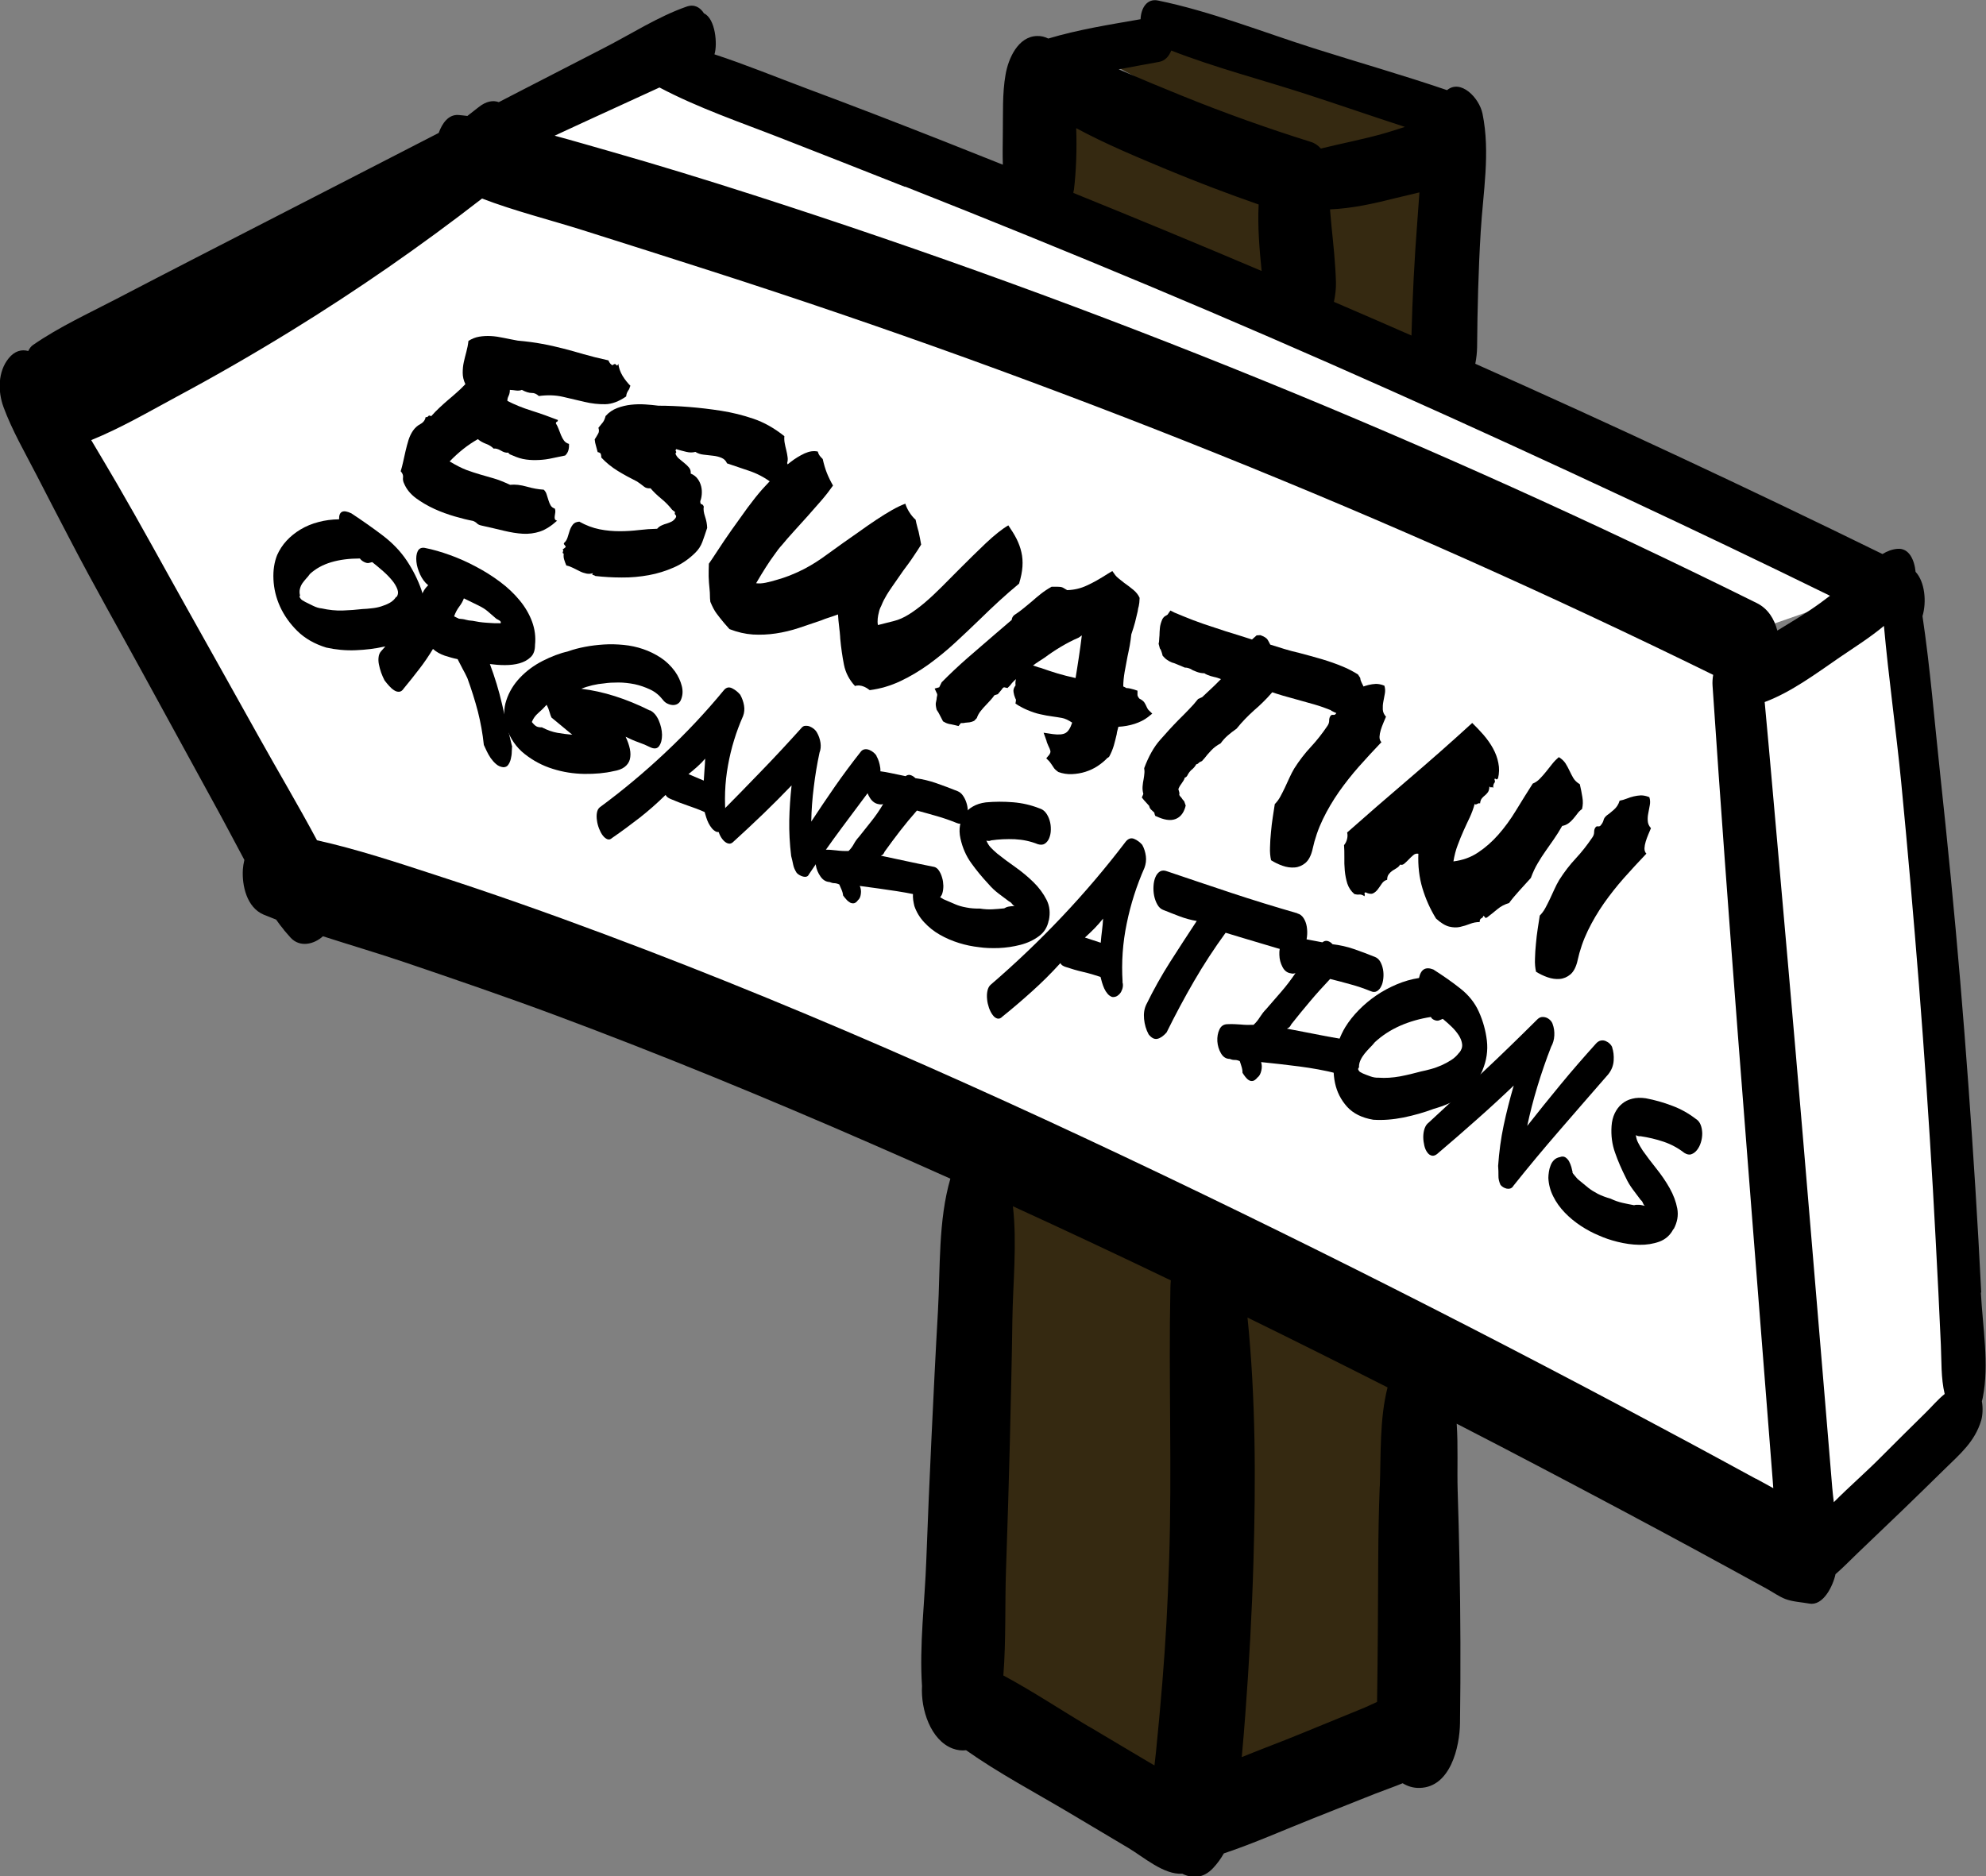 <?xml version="1.0" encoding="UTF-8"?><svg id="Layer_2" xmlns="http://www.w3.org/2000/svg" viewBox="0 0 187.01 176.72"><rect x="0" y="0" width="187.01" height="176.72" fill="#808080" stroke="none"/><defs><style>.cls-1,.cls-2,.cls-3{stroke-width:0px;}.cls-2{fill:#352911;}.cls-3{fill:#fff;}</style></defs><g id="Layer_1-2"><g id="Eswatini-Organisationss-sign"><path class="cls-3" d="m164.3,65.21s14.94-10.53,14.94-9.34c0,1.19,5.43,76.9,5.43,76.9l-14.6,12.9-5.77-80.47Z"/><path class="cls-3" d="m175.85,55.77c-.17-.08-12.73,4.34-12.73,4.34,0,0-116.05-47.03-115.49-47.2s14.19-8.16,14.19-8.16l114.04,51.02Z"/><path class="cls-3" d="m166.18,142.96S29.23,83.37,28.22,83.37,2.74,37.38,2.74,37.38L44.53,15.12l51.44,18.69,67.23,28.42,4.84,83.44-1.86-2.72Z"/><path class="cls-2" d="m97.24,6.98c.76,0,27.38,10.46,26.55,11.09s-2.1,11.81-2.1,11.81l-24.45-12.63V6.98Z"/><polygon class="cls-2" points="102.37 4.76 112.3 2.9 136.71 10.8 125.24 17.24 102.37 4.76"/><path class="cls-2" d="m136.71,33.81c-.51-.61-1.27-18.69-1.27-18.69l-11.65,2.94.02,11.81,12.9,3.94Z"/><path class="cls-2" d="m112.3,170.46c4.04,0,21.61-9.17,21.61-9.17v-31.07s-19.35-8.68-19.35-8.68l-2.26,48.91Z"/><path class="cls-2" d="m91.96,110.73c.28.12,0,50.06,0,50.06l18.3,7.13,2.04-48.37-20.34-8.82Z"/><path class="cls-1" d="m186.56,121.7c-.16-3.26-.35-6.52-.55-9.78-.41-6.52-.88-13.04-1.43-19.55-.55-6.51-1.19-13.02-1.89-19.51-.53-4.9-.93-9.92-1.66-14.83.4-1.34.23-3.22-.65-4.17-.11-1.12-.61-2.26-1.7-2.17-.52.04-.99.23-1.42.49-12.67-6.21-25.45-12.18-38.34-17.92.11-.55.16-1.09.17-1.55.03-3.63.12-7.27.34-10.9.22-3.71.92-7.42.17-11.1-.31-1.51-2.06-3.29-3.34-2.22-4.13-1.41-8.35-2.61-12.51-3.93-4.83-1.53-9.73-3.49-14.7-4.51-1.06-.22-1.61.73-1.65,1.76-2.91.51-5.86.97-8.69,1.82-.32-.16-.66-.25-1.05-.24-1.8.04-2.71,2.12-2.97,3.62-.32,1.81-.23,3.69-.26,5.52-.01,1-.03,1.99,0,2.98-1.84-.73-3.67-1.46-5.51-2.19-4.31-1.7-8.63-3.37-12.98-4.99-2.86-1.07-5.73-2.25-8.66-3.21,0,0,0-.02,0-.02.29-.9.1-3.34-.99-3.84-.36-.57-.91-.89-1.63-.64-2.7.94-5.28,2.62-7.83,3.92-2.6,1.34-5.21,2.68-7.81,4.02-.68.35-1.37.7-2.05,1.06-.55-.2-1.2-.09-1.91.48-.35.28-.7.55-1.05.82-.28-.03-.56-.07-.84-.09-.94-.07-1.54.79-1.86,1.69-2.53,1.3-5.07,2.6-7.6,3.91-5.1,2.62-10.2,5.25-15.31,7.87-2.5,1.29-5,2.58-7.49,3.88-2.63,1.37-5.36,2.62-7.8,4.31-.19.13-.34.33-.45.57-.63-.18-1.29,0-1.84.68-1.03,1.26-1.03,3.13-.49,4.6.81,2.2,2.02,4.28,3.09,6.36,1.06,2.08,2.15,4.15,3.23,6.23,2.18,4.2,4.53,8.32,6.8,12.48,2.19,4.01,4.38,8.02,6.58,12.03,1.01,1.83,1.99,3.7,2.98,5.55-.08.33-.12.63-.14.88-.1,1.54.37,3.6,1.95,4.27.39.16.79.32,1.18.47.23.33.47.65.73.96.01.02.02.03.03.05,0,0,0,0,0,0,.2.24.4.47.61.7.88.94,2.2.62,3.04-.14,2.54.82,5.12,1.58,7.64,2.43,4.77,1.62,9.53,3.25,14.26,5.01,9.98,3.72,19.84,7.78,29.6,12.04,2.53,1.1,5.06,2.22,7.58,3.35-1.15,3.95-.94,8.41-1.17,12.49-.23,3.98-.42,7.96-.61,11.95-.18,3.86-.35,7.73-.49,11.59-.14,3.85-.66,7.91-.4,11.76-.13,2.21.82,5.1,2.88,5.88.45.17.88.21,1.27.16,3.06,2.16,6.48,3.97,9.66,5.86,1.88,1.12,3.76,2.23,5.63,3.35,1.41.84,3.33,2.54,5.07,2.42.93.47,1.98.46,2.91-.54.41-.44.73-.89,1-1.37,2.84-.95,5.61-2.19,8.36-3.28,1.95-.78,3.9-1.55,5.86-2.33.89-.35,1.78-.65,2.62-1,.47.29,1.01.46,1.61.44,2.9-.07,3.76-3.88,3.79-6.1.07-5.09.05-10.17-.05-15.26-.04-2.21-.1-4.42-.17-6.63-.06-1.99.05-4.2-.09-6.31,1.29.67,2.58,1.33,3.87,2,5.03,2.62,10.04,5.27,15.04,7.95,2.31,1.24,4.62,2.49,6.92,3.75,1.11.61,2.23,1.22,3.34,1.83.57.31,1.18.75,1.78.98.69.26,1.53.3,2.26.43,1.31.23,2.22-1.66,2.46-2.77.73-.63,1.41-1.34,2.09-1.99,1.41-1.35,2.82-2.7,4.23-4.05,1.33-1.28,2.64-2.57,3.96-3.86,1.46-1.43,2.84-2.58,3.44-4.59.13-.45.18-1.16.06-1.8.03-.11.07-.23.09-.36.62-3.08-.02-6.71-.18-9.84ZM125.61,28.42c.14-.65.2-1.28.19-1.81-.05-1.77-.24-3.54-.42-5.3-.05-.52-.1-1.05-.14-1.59,2.08-.09,4.11-.54,6.16-1.06.68-.17,1.47-.34,2.26-.54-.07.87-.12,1.74-.19,2.61-.28,3.62-.47,7.24-.56,10.87-2.43-1.07-4.86-2.12-7.3-3.17Zm6.69-16.47c-.61.2-1.23.4-1.85.58-2,.58-4.05.96-6.07,1.46-.26-.29-.58-.52-.96-.63-4.09-1.28-8.12-2.72-12.09-4.33-1.93-.78-3.85-1.58-5.76-2.4-.08-.03-.16-.07-.23-.1,1.27-.23,2.54-.48,3.8-.7.56-.1.93-.52,1.15-1.07,4.15,1.62,8.58,2.76,12.79,4.13,3.08,1,6.15,2.07,9.24,3.07Zm-31.18,5.98c.22-1.81.29-3.84.22-5.86,2.77,1.5,5.75,2.73,8.57,3.91,2.84,1.18,5.71,2.27,8.61,3.28-.11,2.08.08,4.27.28,6.26-5.89-2.5-11.8-4.95-17.73-7.35.01-.08.03-.15.03-.22Zm-15.88-.35c7.68,3.03,15.34,6.15,22.96,9.34,15.25,6.39,30.33,13.17,45.3,20.18,6.3,2.95,12.58,5.95,18.82,9.01-.3.23-.6.45-.91.68-1.29.94-2.68,1.76-4.05,2.6-.28-1.09-.88-2.07-1.93-2.59-15.25-7.56-30.77-14.57-46.54-20.99-15.76-6.42-31.76-12.24-47.97-17.45-4.48-1.44-8.97-2.82-13.49-4.11-1.73-.49-3.46-1-5.2-1.47,1.2-.55,2.4-1.12,3.59-1.66,2.1-.96,4.19-1.92,6.28-2.88,3.65,1.93,7.58,3.26,11.42,4.76,3.9,1.52,7.8,3.06,11.7,4.6Zm17.3,145.04c-2.63-1.56-5.3-3.34-8.06-4.82.26-3.29.14-6.7.25-9.95.14-3.98.26-7.96.36-11.94.09-3.86.19-7.73.24-11.59.05-3.45.45-7.2.05-10.71,4.98,2.28,9.94,4.61,14.87,6.98-.02.25-.04.49-.04.73-.18,8.55.16,17.09-.12,25.64-.14,4.33-.32,7.54-.64,11.52-.18,2.19-.38,4.37-.6,6.55-.04.41-.09.83-.14,1.24-.18-.1-.36-.2-.54-.31-1.88-1.12-3.76-2.23-5.63-3.35Zm27.38-22.63c-.09,2.31-.13,4.62-.14,6.94-.02,4.45-.04,8.91-.11,13.36-.5.23-.99.47-1.47.66-1.95.8-3.9,1.59-5.84,2.39-1.78.73-3.62,1.41-5.43,2.15.12-1.32.23-2.64.33-3.96.36-4.8.63-9.61.77-14.42.22-7.62.22-15.4-.56-23.02,4.41,2.16,8.81,4.36,13.19,6.58-.76,2.94-.62,6.32-.73,9.31Zm35.41-.72c-2.13-1.16-4.26-2.32-6.4-3.47-4.45-2.39-8.91-4.76-13.39-7.1-9.47-4.95-19-9.77-28.6-14.45-19.62-9.56-39.53-18.61-59.98-26.25-5.29-1.98-10.61-3.86-15.98-5.6-3.62-1.18-7.36-2.42-11.13-3.26-1.77-3.31-3.7-6.55-5.52-9.82-2.21-3.97-4.44-7.94-6.66-11.91-2.22-3.96-4.39-7.96-6.67-11.88-.8-1.37-1.6-2.72-2.41-4.08,2.77-1.12,5.44-2.68,8-4.06,3.66-1.96,7.27-4.04,10.81-6.22,6.22-3.83,12.22-7.99,17.99-12.47,3.09,1.18,6.38,2,9.49,2.98,4.05,1.27,8.08,2.57,12.12,3.86,8.07,2.59,16.09,5.33,24.06,8.21,15.93,5.77,31.67,12.08,47.14,18.98,7.77,3.47,15.48,7.08,23.12,10.83-.06.36-.08.71-.06,1,1.47,21.93,3.24,43.83,4.95,65.74.24,3.06.48,6.12.72,9.18.02.23.04.45.05.68-.55-.3-1.1-.6-1.64-.9Zm16.01-6.23c-1.4,1.38-2.8,2.76-4.19,4.16-1.38,1.4-2.99,2.79-4.47,4.28-.06-.47-.11-.94-.15-1.39-.23-2.73-.46-5.46-.68-8.19-.46-5.46-.91-10.91-1.37-16.37-.91-10.92-1.85-21.83-2.82-32.74-.5-5.56-.97-11.12-1.49-16.67,2.51-.93,4.92-2.74,7.05-4.2,1.28-.88,2.83-1.84,4.18-2.97.44,4.9,1.14,9.8,1.62,14.67.62,6.38,1.17,12.77,1.68,19.17.5,6.4.94,12.8,1.31,19.2.19,3.26.35,6.52.52,9.79.08,1.63.16,3.26.23,4.89.07,1.52,0,3.12.36,4.62-.63.5-1.18,1.16-1.78,1.75Z"/><path class="cls-1" d="m59.34,36.36c-.04.14-.07.24-.11.31-.04.06-.07.12-.11.17-.03.05-.06.11-.09.18-.03.07-.05.17-.07.32-.68.47-1.34.72-1.97.73-.63.01-1.28-.06-1.95-.22-.67-.16-1.35-.32-2.05-.48-.7-.16-1.45-.18-2.25-.07-.21-.2-.44-.3-.68-.29-.24,0-.55-.09-.92-.29-.16.07-.34.08-.54.06-.19-.03-.39-.05-.59-.06,0,.2-.03.39-.12.57-.09.18-.12.33-.11.47.66.34,1.41.65,2.27.92.86.27,1.69.57,2.49.88-.02.1-.06.16-.11.17-.05.01-.08.06-.09.14.1.15.18.33.26.53.08.2.15.4.23.59.08.19.17.36.28.51.11.15.27.25.47.31.01.18,0,.37-.05.57-.05.19-.15.37-.31.52-.4.08-.8.16-1.2.25-.4.09-.81.15-1.22.17s-.83.02-1.25-.04c-.42-.05-.86-.19-1.32-.4-.1-.04-.17-.07-.22-.09-.05-.02-.1-.08-.15-.16-.2.03-.43-.03-.69-.19-.27-.16-.5-.22-.69-.19-.17-.18-.41-.34-.72-.45-.31-.12-.56-.26-.76-.44-.48.27-.94.58-1.38.93-.44.35-.87.74-1.28,1.17.62.37,1.15.64,1.6.81.44.16.87.3,1.28.42.41.12.83.24,1.25.36.43.12.95.33,1.56.61.48-.05.99.01,1.56.17.56.16,1.1.26,1.61.29.13.12.23.28.28.47.06.19.11.37.17.54.05.17.12.33.2.47.08.14.21.24.39.3.05.11.06.22.05.34-.02.12-.03.23-.05.33-.02.1-.02.2,0,.29.02.09.09.15.22.18-.55.5-1.09.84-1.61,1.02-.52.17-1.06.24-1.61.21s-1.15-.13-1.78-.28c-.63-.15-1.34-.32-2.11-.49-.19-.04-.33-.1-.43-.2-.1-.1-.22-.18-.38-.24-.49-.09-1.06-.23-1.71-.42-.65-.19-1.3-.42-1.93-.71-.63-.29-1.21-.63-1.73-1.01-.52-.39-.89-.84-1.11-1.36-.1-.2-.14-.4-.11-.6.03-.2-.05-.39-.22-.58.08-.26.16-.55.23-.88.07-.33.15-.67.23-1.03.08-.36.18-.7.28-1.04.11-.34.25-.62.42-.87.18-.26.41-.47.69-.62.28-.15.45-.37.5-.66.1.02.19,0,.24-.08.06-.08.15-.08.28,0,.26-.29.52-.56.79-.81.26-.25.53-.48.79-.71.27-.22.53-.45.8-.69.27-.23.55-.5.84-.81-.17-.36-.25-.72-.25-1.06,0-.35.03-.68.1-1,.07-.32.15-.64.24-.97.09-.33.16-.68.2-1.04.31-.2.65-.34,1.01-.4.36-.06.72-.08,1.1-.06s.78.08,1.2.17c.42.09.86.17,1.33.26.88.08,1.65.18,2.32.31.67.12,1.32.27,1.94.43.63.16,1.28.34,1.95.54.67.19,1.45.39,2.33.58.1.24.23.4.39.46.15-.14.26-.15.34-.04.08.11.14.08.2-.1.06.41.19.78.4,1.13.21.35.47.67.77.98Z"/><path class="cls-1" d="m57.03,39.18c.3-.34.67-.59,1.09-.75.42-.16.85-.26,1.3-.31.44-.05.89-.06,1.33-.03.44.03.86.07,1.25.12.91,0,1.87.04,2.88.12,1.01.08,2.02.2,3.04.36,1.02.16,2.03.41,3.03.75,1,.34,1.97.89,2.91,1.64-.02.21-.01.43.03.65.04.22.09.44.15.67.05.22.1.44.12.64.03.2.02.39-.04.57.12.25.2.5.23.75.03.25-.06.52-.27.81-.26.07-.51.13-.74.17-.24.05-.48.07-.73.08-.65-.47-1.35-.84-2.11-1.09-.76-.25-1.44-.48-2.04-.69-.1-.24-.28-.42-.52-.52-.24-.1-.51-.17-.81-.2-.29-.03-.59-.07-.88-.1-.29-.03-.55-.12-.77-.26-.26.07-.54.07-.84,0-.3-.07-.63-.16-.97-.26-.06.09-.07.16-.02.21.05.05.03.12-.05.2.06.18.17.34.33.48.16.13.33.27.51.42.18.14.33.29.45.44.12.15.17.33.15.55.29.12.52.3.67.52.16.22.26.46.32.71.06.25.07.5.05.74-.02.25-.07.46-.14.63,0,.18.03.27.12.29.09.01.16.09.21.22-.05.27,0,.58.12.94s.19.71.2,1.07c-.16.49-.31.93-.45,1.31-.14.38-.36.73-.68,1.04-.59.58-1.25,1.04-2,1.37-.75.33-1.54.58-2.37.73-.83.15-1.68.23-2.54.22-.87,0-1.69-.05-2.48-.14-.07-.05-.15-.08-.23-.1-.09-.01-.09-.07,0-.17-.21.07-.42.08-.62.04-.2-.04-.41-.11-.61-.21-.21-.1-.42-.21-.64-.32-.22-.11-.43-.19-.64-.23-.08-.19-.15-.37-.2-.54-.06-.17-.07-.36-.05-.57-.1-.04-.12-.11-.07-.2.05-.09.04-.15-.04-.19.2-.14.3-.23.3-.26,0-.03-.02-.07-.06-.11-.04-.04-.07-.08-.1-.13-.03-.04-.02-.09.02-.14.14-.12.24-.28.31-.49.06-.21.13-.42.2-.64.07-.22.17-.41.3-.58.13-.17.33-.26.61-.28.63.35,1.26.59,1.91.72.64.13,1.28.18,1.9.18.62,0,1.22-.04,1.81-.11.59-.07,1.16-.11,1.71-.12.13-.15.27-.25.43-.32.15-.07.31-.13.47-.17.16-.05.31-.11.45-.18.15-.07.27-.19.38-.34.08-.12.08-.22,0-.29-.08-.07-.09-.15-.04-.27l-.28-.22c-.28-.36-.62-.72-1.03-1.05-.41-.34-.74-.66-1-.97-.26.02-.47-.03-.63-.17-.16-.13-.37-.29-.64-.47-.64-.32-1.25-.65-1.82-1-.57-.35-1.09-.77-1.55-1.26,0-.11-.01-.22-.04-.32-.03-.1-.13-.16-.3-.19-.05-.2-.11-.4-.16-.59-.06-.19-.1-.39-.12-.61.13-.21.25-.39.33-.55.09-.15.09-.33.02-.54.18-.21.32-.39.43-.53.1-.14.19-.34.25-.6Z"/><path class="cls-1" d="m80.52,64.62c-.55-.59-.9-1.26-1.05-2.02-.15-.76-.27-1.58-.35-2.46,0-.14-.02-.28-.03-.42-.01-.14-.02-.27-.04-.39l-.1-.91-.04-.55-.48.17-.72.24-.41.16c-.7.24-1.4.48-2.1.71-.7.23-1.41.4-2.14.51s-1.44.14-2.17.1c-.72-.05-1.46-.22-2.2-.51l-.51-.58c-.29-.35-.53-.65-.72-.91-.19-.26-.38-.62-.57-1.08-.03-.21-.04-.41-.04-.59,0-.18-.01-.36-.03-.55-.05-.47-.08-.89-.09-1.25,0-.36,0-.76.02-1.2.17-.24.45-.66.83-1.24.38-.59.82-1.23,1.3-1.92.49-.69.98-1.38,1.49-2.08.51-.69.98-1.28,1.41-1.77.38-.42.8-.86,1.26-1.32.46-.46.91-.86,1.37-1.22s.91-.63,1.36-.84c.45-.2.86-.26,1.24-.17.04.17.11.31.2.42.09.11.18.2.26.28.11.49.24.93.39,1.31.15.38.34.77.58,1.19-.3.43-.66.9-1.09,1.4-.43.5-.87,1-1.31,1.49-.45.49-.89.98-1.31,1.45-.43.47-.78.88-1.07,1.23-.25.27-.5.59-.75.96-.47.63-1.04,1.52-1.71,2.67.26.04.56.02.91-.05.35-.08.7-.16,1.04-.27.39-.11.79-.24,1.2-.4.52-.21.97-.41,1.35-.61.38-.2.75-.41,1.11-.64.36-.23.74-.49,1.13-.78s.87-.63,1.43-1.03c.48-.33.99-.69,1.54-1.08.54-.39,1.07-.76,1.6-1.11.52-.35,1.03-.66,1.5-.93.48-.27.89-.46,1.24-.59.08.26.2.52.37.79.17.27.37.52.6.72.04.22.09.42.14.61.05.19.09.36.14.51.04.22.09.43.13.63.04.2.08.39.11.59-.08.12-.18.28-.3.48-.13.19-.27.4-.42.63-.15.23-.31.46-.48.69-.17.23-.33.45-.48.65-.46.66-.8,1.15-1.03,1.48-.23.33-.4.59-.52.79-.12.2-.21.36-.28.5-.07.14-.16.33-.26.58-.1.18-.17.38-.21.58-.05.18-.09.38-.11.59-.02.21-.02.42.02.61l1.54-.39c.43-.11.89-.31,1.37-.61.48-.3.98-.67,1.5-1.11.52-.44,1.05-.94,1.6-1.49.55-.55,1.11-1.11,1.67-1.68.83-.84,1.66-1.64,2.47-2.42.82-.77,1.53-1.34,2.13-1.69.31.45.57.87.78,1.28.2.41.36.83.45,1.25.1.42.13.87.1,1.35-.03.48-.14,1.02-.32,1.61-.63.52-1.25,1.06-1.87,1.63-.62.57-1.22,1.14-1.81,1.72-.77.75-1.56,1.49-2.36,2.23-.8.74-1.63,1.41-2.48,2.03-.85.61-1.74,1.14-2.65,1.57-.91.43-1.88.72-2.89.85-.19-.15-.36-.25-.52-.32-.31-.13-.61-.16-.89-.07Z"/><path class="cls-1" d="m104.29,71.37c-.25.27-.56.53-.92.77-.36.24-.75.42-1.16.55-.41.13-.83.2-1.27.22-.44.02-.87-.05-1.28-.2-.23-.16-.37-.3-.43-.4-.06-.1-.13-.2-.2-.3-.04-.06-.08-.12-.12-.17-.04-.05-.07-.09-.1-.13l-.29-.29.27-.32c.1-.14.14-.26.12-.37s-.09-.28-.2-.5c-.03-.08-.07-.16-.1-.24-.03-.08-.06-.16-.07-.23l-.27-.75.87.13c.54.07.94.04,1.19-.1.25-.14.46-.46.63-.98-.36-.24-.68-.39-.96-.44-.29-.05-.58-.1-.88-.14-.39-.05-.78-.12-1.16-.21-.39-.08-.79-.22-1.22-.4-.16-.07-.3-.13-.43-.2-.13-.07-.27-.14-.42-.23l-.27-.18c.05-.23.06-.36.03-.41-.03-.04-.05-.09-.07-.15-.06-.14-.11-.31-.14-.51-.04-.21.02-.42.19-.64-.03-.21-.01-.41.04-.59-.21.18-.4.38-.56.6l-.24.24-.32-.07s-.09.03-.14.09c-.05.06-.08.11-.1.14l-.35.42c-.06.02-.11.04-.16.05-.05.01-.1.03-.16.05-.11.15-.23.31-.36.45-.13.15-.26.28-.38.41-.2.21-.39.41-.55.62-.17.21-.29.43-.37.67l-.25.26c-.15.07-.29.12-.43.14-.14.02-.29.03-.43.04-.05.02-.12.03-.2.03-.08,0-.14,0-.19,0l-.22.28-.37-.09c-.23-.05-.39-.09-.49-.1-.1-.02-.2-.05-.32-.1l-.28-.15c-.14-.26-.25-.47-.32-.62-.07-.15-.17-.31-.28-.47-.08-.3-.1-.51-.08-.64.03-.12.05-.23.07-.34,0-.13.03-.24.05-.32.02-.08.02-.15,0-.2l-.23-.5.43-.12.23-.47c.8-.81,1.6-1.56,2.41-2.27.81-.71,1.65-1.43,2.51-2.17.28-.24.56-.48.84-.72.27-.24.55-.48.84-.72,0-.07.02-.14.05-.21.03-.08.09-.15.17-.23.35-.23.65-.45.89-.65.24-.2.49-.4.74-.61.29-.26.58-.5.88-.74.29-.23.63-.46,1.02-.68h.55c.07,0,.14,0,.23.01.09,0,.18.03.28.07l.41.24c.65-.02,1.27-.16,1.86-.44.6-.27,1.24-.64,1.93-1.08l.46-.28.28.39c.07.1.19.21.34.33.15.12.32.25.49.39.32.22.61.45.88.67.27.23.46.47.58.75-.01.35-.04.61-.08.77-.05.16-.08.32-.1.49-.08.35-.16.69-.25,1.04-.09.34-.21.72-.35,1.13-.04.36-.09.72-.15,1.06-.06.34-.14.69-.21,1.03-.1.5-.18.98-.27,1.45-.08.47-.13.93-.13,1.37.16.07.25.12.28.15.11,0,.23.02.34.04.11.03.24.06.39.1l.33.11v.33c-.02.1.03.24.17.41.24.12.41.26.49.39.08.13.15.27.21.41.05.11.1.2.16.27l.36.35-.41.33c-.34.26-.75.47-1.24.63-.49.16-1,.25-1.54.28-.03.12-.06.24-.09.35-.03.11-.06.23-.07.36-.08.35-.17.7-.27,1.06-.11.36-.25.71-.44,1.05l-.11.09Zm-6.34-8.48c.6.21,1.15.39,1.64.54.5.15,1.06.29,1.69.43.1-.63.21-1.28.31-1.97.1-.68.2-1.37.28-2.05l-.29.21c-.56.24-1.12.53-1.69.87-.57.34-1.07.68-1.51,1.01l-.57.37c-.19.12-.37.25-.54.38.12.03.24.07.35.11.11.04.21.08.32.1Z"/><path class="cls-1" d="m125.35,66.9c-.49-.2-1.02-.39-1.61-.56-.59-.17-1.17-.33-1.75-.49-.41-.11-.81-.22-1.18-.33-.38-.11-.71-.22-1.01-.32-.31.36-.6.67-.88.94-.27.27-.55.52-.83.76-.29.26-.57.53-.84.81-.27.28-.54.58-.81.92-.32.22-.6.44-.83.64-.23.2-.46.45-.67.74-.35.19-.65.41-.9.68-.25.26-.45.5-.6.7l-.26.29c-.16.06-.27.13-.32.19-.05.06-.12.1-.22.12-.11.2-.26.38-.47.54-.08.08-.15.16-.2.23s-.09.14-.11.17c-.08.19-.18.29-.3.31-.02.1-.06.2-.13.3-.06.1-.13.19-.18.27-.15.2-.25.38-.29.52.03.1.05.19.08.27.02.08.03.17,0,.27.08.13.15.21.2.25.05.09.14.21.27.35l.14.4c-.14.59-.41.99-.81,1.2-.44.24-1.01.21-1.71-.08l-.35-.15c-.06-.14-.08-.24-.08-.3-.13-.12-.24-.22-.32-.3-.08-.08-.14-.19-.17-.34-.2-.22-.37-.4-.49-.54l-.2-.25c.09-.21.14-.32.14-.34-.06-.23-.09-.46-.07-.7.02-.24.05-.47.1-.7.03-.19.06-.37.07-.54.02-.17,0-.33-.02-.48.42-1.12.92-2.01,1.5-2.66.57-.65,1.14-1.28,1.71-1.86.32-.31.63-.63.95-.96.32-.32.63-.67.92-1.04l.38-.17c.26-.25.48-.45.65-.61s.35-.33.53-.5c.11-.11.22-.21.32-.32.1-.1.19-.19.27-.27-.12-.05-.23-.09-.33-.12-.1-.03-.2-.06-.31-.08-.12-.03-.24-.06-.34-.09-.1-.03-.2-.07-.3-.11-.14-.06-.23-.11-.28-.15-.25,0-.51-.05-.76-.15l-.29-.12c-.06-.02-.11-.05-.15-.08-.04-.03-.09-.05-.13-.07-.19-.08-.36-.12-.5-.11-.23-.1-.46-.19-.67-.28l-.29-.12s-.09-.03-.15-.05c-.06-.01-.11-.03-.15-.05-.14-.06-.28-.13-.42-.23-.14-.09-.28-.23-.42-.39-.1-.4-.19-.63-.26-.68l-.12-.45c.03-.12.05-.24.05-.36,0-.12.02-.26.03-.41,0-.22.02-.46.04-.71.02-.25.1-.52.23-.83.08-.14.17-.24.26-.29.09-.05.17-.1.23-.14l.27-.39.37.19.82.34c.62.26,1.26.5,1.92.73.66.22,1.34.45,2.05.68.4.13.81.25,1.23.38.41.13.84.27,1.29.41.15-.14.3-.27.44-.39l.35-.02c.36.13.59.27.69.44.1.17.18.32.24.45.44.14.89.28,1.35.42s.92.26,1.4.37c.7.18,1.4.38,2.1.58.7.21,1.36.44,1.98.7.27.11.53.23.77.36.24.13.46.25.66.38l.21.32c.01.14.05.28.12.42.07.14.14.28.21.43.14.31.27.65.39,1.04.11.38.02.84-.27,1.37-.25.16-.42.25-.52.25l-.41.23-.28-.15c-.12-.05-.23-.08-.34-.09-.11-.01-.22-.02-.33-.02-.09,0-.19,0-.27,0-.09,0-.19-.02-.29-.04-.17-.07-.31-.14-.42-.19-.1-.05-.21-.11-.33-.16Z"/><path class="cls-1" d="m123.6,79.97c-.14.61-.37,1.04-.67,1.3-.3.25-.64.4-1.01.43-.37.03-.75-.02-1.15-.16-.4-.14-.76-.32-1.08-.52-.08-.35-.12-.75-.1-1.22.01-.46.04-.94.09-1.42.04-.48.1-.96.17-1.42.07-.46.13-.87.19-1.23.19-.19.37-.42.52-.7.15-.28.3-.57.44-.87.14-.3.28-.6.42-.91.14-.31.29-.6.45-.87.47-.74.99-1.42,1.56-2.03.57-.61,1.09-1.28,1.57-1.99.11-.16.16-.32.16-.5,0-.18.04-.33.14-.45.05-.07.13-.1.24-.08.11.01.19-.02.25-.11.15-.18.23-.35.26-.49s.13-.29.31-.44c.16-.11.38-.28.65-.52.27-.23.45-.52.55-.86.22-.04.44-.1.66-.19s.44-.16.65-.21c.22-.05.45-.09.69-.1.24,0,.51.05.8.17.08.26.09.51.04.76-.05.25-.1.5-.14.75-.05.25-.06.49-.05.73.01.24.11.47.3.68-.06.15-.14.34-.24.57-.1.23-.18.46-.25.68-.07.23-.11.44-.12.65,0,.21.05.37.18.5-.73.77-1.44,1.53-2.12,2.3-.68.77-1.3,1.56-1.88,2.38-.57.82-1.08,1.68-1.51,2.57-.43.89-.76,1.84-.98,2.85Z"/><path class="cls-1" d="m133.57,80.41c-.19-.04-.36.01-.5.14-.15.13-.29.26-.43.41-.14.14-.27.27-.4.38-.13.11-.26.14-.4.09-.08.14-.19.25-.33.33-.14.08-.27.16-.4.25-.13.09-.24.2-.34.33-.1.13-.15.3-.15.52-.2.05-.37.17-.5.36-.13.19-.25.37-.38.54-.13.17-.28.3-.45.38-.17.08-.41.05-.71-.1-.09.05-.12.09-.09.13.03.04.03.11,0,.24-.2-.13-.36-.18-.5-.16-.13.02-.28,0-.45-.04-.32-.27-.54-.6-.67-.99-.12-.39-.2-.8-.24-1.22-.04-.43-.05-.86-.04-1.28,0-.42,0-.8-.03-1.12.15-.18.24-.38.29-.6.05-.22.05-.41,0-.59,1.78-1.58,3.71-3.25,5.78-5.02,2.07-1.77,4.07-3.53,6-5.3.37.36.73.74,1.08,1.14.34.4.64.82.88,1.26.24.44.41.89.5,1.37.1.48.09.96-.03,1.45-.09.1-.15.12-.19.07-.04-.05-.09-.05-.15-.01.04.13.05.21.05.25,0,.04-.02.08-.05.11-.03.03-.05.08-.08.15-.03.07-.04.17-.03.31-.07-.05-.13-.06-.17-.04-.05.03-.11,0-.19-.08-.01.24-.06.42-.14.54-.09.12-.18.22-.28.3-.1.08-.2.17-.29.28-.09.11-.15.27-.17.48-.06-.02-.11-.03-.15-.01-.04.02-.08.03-.11.05-.03.02-.07.04-.11.05-.04.02-.09,0-.14-.04-.12.44-.28.87-.47,1.28-.2.41-.39.83-.58,1.25-.19.42-.37.87-.55,1.35-.18.47-.31.98-.4,1.53.87-.11,1.64-.38,2.32-.84.68-.45,1.32-1.01,1.91-1.68s1.14-1.42,1.65-2.26c.51-.84,1.04-1.69,1.59-2.55.25-.1.47-.25.67-.46.2-.21.4-.43.59-.67.19-.24.39-.49.58-.73.19-.24.4-.45.61-.63.28.16.48.36.63.58.14.23.27.46.38.7.11.24.23.46.36.69.13.22.34.42.61.58.1.42.18.82.24,1.21.07.39.06.76-.03,1.13-.16.11-.31.25-.43.42-.13.17-.26.34-.4.5-.14.17-.29.31-.46.43-.17.12-.36.2-.58.24-.27.47-.53.89-.79,1.26-.26.37-.52.74-.77,1.1-.26.36-.5.75-.74,1.15-.24.4-.46.87-.65,1.39-.34.37-.7.77-1.08,1.19-.38.42-.71.81-.97,1.17-.41.12-.78.31-1.1.58-.32.27-.65.53-.99.79-.11.04-.17.04-.17,0,0-.05-.06-.1-.17-.17-.01.08-.04.14-.07.17-.04.03-.07.05-.11.07-.04.02-.08.05-.11.1s-.05.14-.05.25c-.32,0-.63.06-.93.18-.3.12-.61.21-.92.28-.31.07-.65.06-1.02-.03-.36-.09-.78-.34-1.24-.76-.56-.91-.98-1.86-1.28-2.86s-.43-2.09-.38-3.28Z"/><path class="cls-1" d="m148.55,90.47c-.14.61-.37,1.04-.67,1.3-.3.25-.64.4-1.01.43-.37.03-.75-.02-1.15-.16-.4-.14-.76-.32-1.08-.52-.08-.35-.12-.75-.1-1.22.01-.46.04-.94.09-1.42.04-.48.1-.96.17-1.42.07-.46.13-.87.19-1.23.19-.19.37-.42.52-.7.15-.28.3-.57.44-.87.14-.3.28-.6.42-.91.14-.31.29-.6.45-.87.47-.74.99-1.42,1.56-2.03.57-.61,1.09-1.28,1.57-1.99.11-.16.16-.32.16-.5,0-.18.04-.33.14-.45.05-.07.13-.1.24-.08.11.01.19-.02.25-.11.15-.18.23-.35.26-.49s.13-.29.31-.44c.16-.11.38-.28.65-.52.27-.23.45-.52.55-.86.22-.04.44-.1.66-.19.22-.09.44-.16.65-.21.22-.05.45-.09.69-.1.24,0,.51.05.8.17.08.26.09.51.04.76-.05.25-.1.5-.14.75-.05.25-.07.49-.05.73.01.24.11.47.3.68-.06.15-.14.34-.24.57-.1.23-.18.46-.25.68-.07.23-.11.44-.12.65,0,.21.05.37.18.5-.73.77-1.44,1.53-2.12,2.3-.68.77-1.3,1.56-1.88,2.38-.57.82-1.08,1.68-1.51,2.57-.43.89-.76,1.84-.98,2.85Z"/><path class="cls-1" d="m39.91,58.13c-.12.48-.3.88-.54,1.22-.23.33-.52.61-.85.81-.33.21-.7.37-1.1.49-.4.12-.83.21-1.29.26-.79.18-1.67.29-2.63.33-.95.04-1.88-.05-2.78-.25-1.1-.34-2.01-.86-2.72-1.56-.71-.7-1.25-1.47-1.63-2.3-.38-.84-.58-1.69-.62-2.56-.04-.87.08-1.63.35-2.3.22-.49.51-.94.89-1.35.38-.41.82-.76,1.32-1.06.5-.3,1.06-.53,1.67-.69.62-.17,1.27-.25,1.95-.26-.02-.75.37-.94,1.16-.56,1.04.69,2.03,1.38,2.96,2.09.93.71,1.68,1.5,2.26,2.37.59.89,1.04,1.8,1.36,2.71.32.92.39,1.78.22,2.6Zm-2.57-1.9c.15-.21.18-.46.08-.73-.1-.27-.26-.55-.5-.84-.24-.29-.52-.58-.85-.87-.33-.29-.67-.57-1.02-.85l-.31.08c-.12.03-.27,0-.45-.09s-.31-.2-.4-.33c-.99,0-1.89.11-2.7.35-.8.24-1.47.61-2.01,1.11-.1.15-.22.29-.35.43-.13.14-.25.3-.36.45-.11.16-.18.33-.23.53-.05.19-.04.4.01.61l-.05.14c.08.14.16.24.25.3.09.06.19.12.29.17.21.11.47.24.75.37.29.14.55.22.8.24.67.15,1.33.22,1.97.2.64-.02,1.27-.07,1.88-.14.26-.01.55-.03.86-.07.32-.03.62-.09.9-.18.29-.09.56-.2.81-.34.25-.14.45-.33.59-.56Z"/><path class="cls-1" d="m48.22,70.24c-.01.16-.02.36-.03.58,0,.23-.04.44-.09.66-.05.21-.13.39-.24.55-.11.16-.26.23-.47.23-.26-.03-.49-.13-.68-.3-.19-.16-.36-.36-.51-.57-.15-.22-.27-.44-.38-.67-.1-.23-.19-.42-.26-.56-.11-1.06-.3-2.11-.56-3.14-.27-1.03-.6-2.08-.99-3.15-.14-.3-.29-.6-.46-.9-.16-.3-.31-.6-.46-.89-.38-.07-.78-.19-1.22-.33-.43-.15-.8-.36-1.1-.63-.4.66-.83,1.3-1.3,1.9-.46.61-.95,1.21-1.45,1.82-.13.2-.27.3-.43.31-.16.01-.32-.03-.48-.14-.16-.1-.32-.24-.47-.41-.15-.17-.3-.34-.43-.52-.12-.22-.22-.47-.32-.73-.09-.26-.16-.52-.21-.77-.05-.25-.06-.48-.03-.69.02-.21.1-.4.23-.55.46-.5.9-1.02,1.33-1.54.43-.52.82-1.07,1.18-1.63-.1-.47-.12-.89-.06-1.24.06-.35.3-.53.71-.55.11.05.18.08.22.09.04,0,.13,0,.29-.03.07-.18.16-.4.27-.64.11-.24.28-.47.5-.68-.32-.26-.57-.6-.76-1.01-.19-.42-.31-.82-.35-1.21-.04-.39,0-.72.12-.98.12-.26.35-.37.66-.32.77.15,1.56.38,2.39.68.83.3,1.64.66,2.44,1.09.8.42,1.56.9,2.27,1.43.71.53,1.32,1.11,1.84,1.74.52.63.91,1.3,1.17,2,.26.71.36,1.44.28,2.2,0,.5-.13.89-.41,1.15-.28.27-.63.46-1.05.58-.42.12-.88.17-1.38.17-.5,0-.97-.04-1.41-.1.46,1.23.85,2.49,1.15,3.8.3,1.31.6,2.6.92,3.89Zm-4.54-13.88c-.1.27-.25.53-.44.78-.19.25-.35.55-.48.91l.45.22c.27.02.49.05.65.1.16.05.37.08.65.1.38.08.81.15,1.29.18.48.04.93.06,1.34.05.04-.1.01-.18-.08-.24-.09-.06-.2-.12-.32-.18-.31-.27-.58-.5-.81-.7-.23-.2-.52-.38-.87-.55l-1.37-.67Z"/><path class="cls-1" d="m61.21,66.9c.34.17.62.49.82.95.2.46.3.91.31,1.35,0,.44-.08.79-.27,1.06-.18.27-.48.3-.88.1-.31-.16-.67-.31-1.07-.45-.4-.14-.8-.32-1.21-.52.19.39.32.77.4,1.14.08.37.07.7,0,.99-.08.29-.25.53-.5.72-.25.19-.6.32-1.04.39-.81.19-1.73.27-2.75.26-1.02-.02-2.01-.17-2.98-.48-.97-.3-1.84-.77-2.63-1.39-.79-.62-1.36-1.45-1.72-2.48-.27-.93-.28-1.8-.01-2.59.26-.79.69-1.5,1.29-2.13.6-.63,1.3-1.15,2.12-1.57.82-.42,1.64-.73,2.45-.92.47-.17.98-.3,1.55-.41.57-.11,1.16-.18,1.78-.22.62-.04,1.24-.02,1.86.04.62.06,1.23.19,1.82.39.59.2,1.14.47,1.66.81.52.34.97.78,1.35,1.3.31.44.52.9.64,1.37.12.47.09.91-.09,1.32-.07.17-.18.29-.32.37-.14.08-.29.11-.46.1-.17-.01-.33-.06-.5-.14s-.31-.21-.43-.37c-.32-.41-.71-.73-1.18-.95s-.95-.39-1.46-.5c-.51-.1-1.01-.16-1.52-.16-.5,0-.95.02-1.33.08-.37.03-.75.09-1.13.18-.38.09-.73.2-1.04.33,2.07.25,4.22.93,6.46,2.05Zm-10.17,1.61c.51.26.99.43,1.45.51.46.08.93.14,1.4.18-.36-.3-.69-.56-.98-.81-.29-.24-.62-.51-.98-.81-.06-.12-.12-.29-.18-.51-.06-.22-.15-.45-.28-.69-.24.27-.5.53-.78.77-.28.24-.48.52-.61.85.16.2.3.34.43.41s.31.1.53.09Z"/><path class="cls-1" d="m68.35,77.14c.05.12.07.26.05.41-.02.15-.06.3-.14.43-.07.13-.18.23-.31.31-.13.07-.29.09-.47.06-.17-.07-.31-.18-.44-.33-.12-.15-.23-.31-.32-.49-.09-.18-.16-.36-.22-.55-.06-.19-.11-.35-.15-.5-.52-.23-1.05-.43-1.59-.61-.54-.18-1.07-.39-1.59-.61-.1-.04-.19-.09-.27-.14-.08-.05-.16-.13-.23-.25-.78.77-1.6,1.49-2.44,2.15-.84.65-1.7,1.29-2.59,1.9-.15.14-.3.18-.45.12-.15-.06-.3-.18-.43-.35-.14-.18-.25-.4-.35-.65-.1-.26-.17-.52-.2-.78-.04-.26-.04-.5,0-.72.04-.22.12-.38.26-.5,2.17-1.6,4.24-3.33,6.19-5.17,1.97-1.85,3.82-3.82,5.53-5.9.22-.24.47-.29.76-.14.28.14.53.34.75.6.18.32.3.66.36,1.01.06.35.03.69-.09,1-.65,1.47-1.13,3.02-1.42,4.65-.3,1.64-.36,3.32-.19,5.05Zm-1.95-5.69c-.21.25-.44.49-.72.74-.27.25-.56.48-.85.72l1.44.61c.02-.35.04-.7.07-1.05.03-.35.05-.68.06-1.01Z"/><path class="cls-1" d="m82.54,71.22c.18.31.29.68.35,1.1.05.42-.03.79-.25,1.12-1.12,1.49-2.23,2.98-3.32,4.45-1.09,1.47-2.14,2.95-3.15,4.46-.05.11-.12.18-.22.21-.1.03-.21.03-.32,0-.11-.03-.22-.07-.34-.14-.11-.06-.2-.13-.27-.21-.17-.26-.28-.52-.33-.77-.05-.25-.11-.52-.19-.82-.14-1.16-.2-2.27-.18-3.36.02-1.08.1-2.18.22-3.29-.85.89-1.74,1.78-2.66,2.67-.92.89-1.85,1.75-2.77,2.59-.17.18-.33.26-.5.22-.17-.03-.32-.13-.48-.29-.15-.16-.28-.36-.38-.59-.1-.24-.18-.48-.23-.73-.05-.25-.06-.48-.03-.7.03-.22.12-.38.26-.49,1.31-1.32,2.6-2.64,3.89-3.98,1.3-1.34,2.57-2.71,3.82-4.1.1-.13.22-.2.36-.21.14-.01.28,0,.43.06s.28.14.4.24c.12.1.21.21.27.32.18.31.29.64.34.97.05.34.02.65-.09.93-.23,1.07-.41,2.15-.54,3.24-.14,1.09-.22,2.18-.24,3.26.74-1.12,1.48-2.23,2.24-3.32.76-1.09,1.57-2.18,2.43-3.27.1-.13.23-.2.37-.22.14-.02.28,0,.43.06s.28.14.41.25c.12.11.22.21.27.32Z"/><path class="cls-1" d="m87.95,81.64c.18.05.34.16.46.35.13.19.23.41.3.66.08.25.11.51.12.77,0,.26-.03.5-.09.7-.06.21-.17.36-.32.47-.15.11-.34.13-.58.05-1.09-.29-2.23-.53-3.41-.71-1.18-.18-2.34-.34-3.47-.49.1.22.14.47.1.75-.03.28-.13.48-.27.59-.12.17-.24.26-.37.29-.13.02-.25,0-.37-.06-.12-.07-.24-.16-.35-.29-.11-.12-.22-.25-.31-.38-.02-.19-.07-.38-.16-.58-.08-.2-.15-.35-.2-.46-.18-.08-.34-.12-.47-.12-.13,0-.28-.04-.45-.11-.34-.02-.62-.19-.85-.52-.23-.33-.38-.68-.44-1.07-.07-.38-.04-.73.07-1.03.12-.3.34-.45.68-.43.4,0,.78.02,1.16.07.38.05.77.07,1.17.06.19-.18.36-.4.5-.66.14-.26.3-.48.48-.67.42-.52.82-1.02,1.2-1.51.38-.48.75-1.01,1.08-1.58-.04.01-.08.02-.14.03-.11.01-.2,0-.27-.02-.33-.05-.6-.24-.82-.57-.21-.33-.35-.69-.41-1.08-.06-.38-.03-.73.08-1.04.11-.31.32-.47.62-.47.51.03,1.03.1,1.56.21.53.11,1.03.22,1.49.31.15-.11.31-.15.47-.1.16.05.32.15.46.29.67.09,1.33.25,1.96.47.63.22,1.3.47,2,.75.2.08.38.22.52.43.14.2.25.43.33.69.08.25.12.51.12.78,0,.27-.03.5-.11.69-.07.19-.19.33-.34.42-.15.09-.34.09-.57,0-.62-.25-1.24-.47-1.87-.65-.63-.18-1.26-.36-1.9-.53-.58.66-1.11,1.3-1.59,1.92-.48.62-.96,1.27-1.45,1.95-.03.07-.07.15-.12.22-.05.07-.13.12-.24.16.83.18,1.65.35,2.48.53.82.18,1.66.35,2.51.52Z"/><path class="cls-1" d="m98.75,86.69c-.12.63-.43,1.13-.93,1.49-.5.37-1.08.64-1.74.81-.66.17-1.34.27-2.04.3-.7.02-1.31,0-1.83-.08-.64-.07-1.28-.2-1.92-.4-.64-.2-1.24-.46-1.8-.78-.56-.32-1.04-.71-1.46-1.16-.42-.45-.73-.96-.93-1.54-.04-.17-.08-.36-.11-.56-.03-.21-.03-.41-.02-.62.01-.21.07-.4.16-.58.09-.18.24-.32.46-.42.17-.13.34-.18.51-.13.16.05.31.14.45.27.13.13.25.29.36.47.11.18.19.33.26.45-.04-.02-.04,0,0,.03.04.04.11.09.2.15.09.06.18.12.27.18.09.06.16.1.2.12l1.14.49c.28.12.62.22,1.02.29.4.08.82.11,1.26.1.44.07.84.09,1.2.07.36-.02.73-.05,1.1-.09.12-.07.25-.13.4-.16.15-.03.35-.05.58-.06-.1-.04-.18-.11-.25-.21-.07-.1-.16-.17-.27-.22-.33-.25-.66-.5-1-.75-.34-.26-.65-.55-.94-.89-.61-.65-1.15-1.31-1.63-1.98-.48-.67-.82-1.44-1.01-2.31-.1-.44-.11-.86-.04-1.24.07-.39.2-.73.4-1.03.2-.3.47-.55.81-.74.34-.2.75-.33,1.22-.39.85-.08,1.71-.08,2.57-.01.86.07,1.68.26,2.47.57.24.07.45.21.61.42.16.21.28.46.36.73.08.27.12.56.11.86,0,.3-.06.56-.15.79-.09.23-.23.4-.4.52-.17.12-.4.14-.67.06-.69-.28-1.41-.43-2.17-.47-.75-.03-1.5,0-2.24.11-.05.03-.1.04-.15.05-.11.01-.21,0-.29-.03.11.25.24.47.4.64.16.17.37.37.63.59.5.4,1.06.82,1.69,1.26.62.44,1.2.92,1.72,1.43.52.51.93,1.07,1.23,1.66.3.59.36,1.24.21,1.95Z"/><path class="cls-1" d="m157.57,115.76c-.29.57-.73.96-1.31,1.18-.58.21-1.21.31-1.89.3-.68-.01-1.36-.11-2.05-.28-.68-.17-1.26-.37-1.74-.59-.59-.24-1.17-.55-1.73-.92-.56-.37-1.07-.79-1.51-1.25-.44-.46-.81-.97-1.08-1.52-.28-.55-.43-1.13-.46-1.74,0-.17.02-.36.05-.57.03-.21.08-.41.16-.6.07-.2.18-.37.32-.51.14-.14.32-.24.55-.28.2-.08.38-.07.52.02.14.09.26.22.35.38.09.16.16.35.22.55.05.2.09.37.12.5-.04-.03-.04-.02-.01.03.03.05.08.12.15.2.07.08.14.17.21.25.07.08.12.14.16.17l.96.79c.24.19.54.38.9.57.36.18.76.33,1.19.45.4.19.78.32,1.14.4.35.08.71.15,1.08.22.13-.04.27-.05.43-.04.15,0,.35.04.58.1-.08-.07-.14-.16-.18-.27-.04-.11-.1-.21-.2-.28-.25-.33-.5-.66-.75-1-.25-.34-.48-.71-.66-1.11-.4-.79-.74-1.57-1.01-2.35-.28-.78-.39-1.61-.33-2.5.03-.45.13-.85.3-1.21.17-.35.39-.65.67-.88.27-.23.6-.4.98-.49.38-.1.81-.11,1.28-.04.84.16,1.66.39,2.47.7.81.3,1.54.71,2.22,1.23.22.13.37.32.47.57.1.25.14.52.15.8,0,.29-.04.57-.13.86-.09.29-.21.52-.37.72-.15.19-.33.32-.53.39-.2.07-.42.02-.66-.13-.59-.46-1.24-.81-1.95-1.05-.71-.24-1.44-.41-2.18-.52-.05.01-.1.01-.16,0-.11-.02-.2-.05-.27-.11.03.27.1.51.21.72.11.21.25.46.44.75.37.52.79,1.08,1.27,1.68.48.6.9,1.21,1.26,1.85.36.64.6,1.28.72,1.93.12.65,0,1.29-.34,1.93Z"/><path class="cls-1" d="m105.69,92.49c.05.13.06.27.04.44-.02.17-.08.33-.16.48-.08.15-.2.27-.34.37-.14.1-.31.14-.5.12-.17-.06-.32-.16-.44-.31-.12-.14-.23-.31-.31-.49-.08-.18-.15-.37-.21-.57-.06-.2-.1-.37-.14-.52-.53-.18-1.08-.34-1.64-.47-.56-.13-1.11-.29-1.64-.47-.1-.03-.19-.07-.27-.12-.08-.04-.16-.12-.23-.24-.85.94-1.74,1.82-2.65,2.64-.91.82-1.84,1.62-2.8,2.39-.16.17-.32.23-.48.19-.16-.04-.31-.15-.44-.33-.14-.18-.25-.4-.35-.67-.09-.27-.16-.54-.18-.82-.03-.28-.02-.54.03-.78.05-.24.14-.43.29-.57,2.35-2.02,4.59-4.16,6.71-6.4,2.14-2.26,4.15-4.63,6.03-7.1.24-.29.51-.37.79-.25.29.12.54.31.76.56.18.33.29.68.34,1.06.05.38,0,.75-.13,1.1-.74,1.68-1.3,3.42-1.67,5.24-.38,1.82-.51,3.66-.39,5.52Zm-1.83-5.96c-.23.29-.49.59-.78.89-.29.3-.6.59-.92.88l1.49.49c.03-.39.07-.77.12-1.15.05-.38.08-.75.1-1.11Z"/><path class="cls-1" d="m122.16,86.03c.25.06.44.21.59.44.15.23.25.5.3.8.05.31.06.63.02.96-.04.33-.12.63-.23.89-.11.26-.27.45-.46.57-.2.13-.42.14-.68.03-1.01-.29-2.04-.59-3.06-.9-1.03-.3-2.1-.63-3.23-.97-1.08,1.48-2.07,3-2.97,4.55-.9,1.55-1.76,3.16-2.59,4.84-.3.34-.59.54-.87.6-.28.06-.55-.08-.82-.42-.24-.44-.38-.93-.43-1.45-.05-.52.02-.97.21-1.36.69-1.41,1.43-2.73,2.23-3.99.8-1.25,1.64-2.55,2.52-3.88-.53-.09-1.07-.23-1.62-.44-.55-.21-1.07-.41-1.56-.61-.22-.09-.39-.25-.53-.5-.14-.25-.24-.52-.3-.82-.06-.3-.08-.61-.06-.93.02-.32.08-.6.18-.83.1-.24.24-.41.42-.53.18-.11.41-.12.67-.02,2.01.68,4.02,1.36,6.04,2.03,2.02.67,4.1,1.31,6.25,1.93Z"/><path class="cls-1" d="m126.3,97.85c.18.04.33.17.45.36.11.2.19.43.24.7.05.27.06.54.03.82-.03.28-.09.54-.18.76-.09.22-.22.39-.39.52-.17.12-.37.15-.61.08-1.11-.28-2.28-.49-3.5-.65-1.22-.16-2.42-.29-3.59-.41.08.24.09.51.02.81-.07.3-.19.52-.36.64-.15.18-.29.29-.42.32-.14.03-.26.01-.38-.06-.12-.07-.23-.17-.33-.3-.1-.13-.2-.26-.28-.4,0-.2-.03-.4-.1-.61-.06-.21-.12-.37-.16-.49-.18-.08-.34-.12-.48-.11-.14,0-.29-.03-.46-.1-.35,0-.63-.18-.83-.53-.2-.34-.31-.72-.34-1.13-.02-.41.04-.78.2-1.12.16-.33.41-.49.77-.49.42-.02.82,0,1.22.03.39.04.8.05,1.22.03.22-.2.42-.44.6-.73.18-.28.37-.53.58-.74.5-.58.98-1.13,1.44-1.66.46-.53.9-1.11,1.33-1.74-.04.01-.09.03-.15.04-.11.02-.21.01-.28-.02-.34-.04-.61-.24-.79-.59-.19-.35-.29-.74-.3-1.15-.02-.41.05-.79.2-1.12.15-.34.39-.51.71-.53.53.02,1.07.08,1.61.18.54.1,1.05.2,1.53.29.17-.13.34-.17.51-.12.17.05.32.15.45.3.69.08,1.36.23,2,.45.64.22,1.3.47,2,.75.2.08.37.23.49.44.12.22.21.46.26.73.05.27.06.55.03.84-.03.29-.09.54-.2.75-.1.21-.23.36-.4.46-.17.1-.36.1-.59,0-.62-.25-1.25-.47-1.89-.64-.64-.18-1.28-.35-1.93-.51-.69.73-1.32,1.43-1.9,2.12-.58.68-1.16,1.4-1.75,2.14-.04.08-.09.16-.15.24-.06.07-.15.13-.27.18.85.16,1.69.33,2.54.49.84.17,1.7.33,2.58.48Z"/><path class="cls-1" d="m139.61,100.79c-.24.54-.53,1.01-.85,1.41-.33.4-.69.74-1.09,1.02-.4.28-.82.52-1.27.72-.45.2-.92.36-1.41.5-.87.33-1.82.6-2.83.81-1.01.2-1.96.27-2.85.21-1.07-.18-1.89-.59-2.47-1.23-.57-.64-.95-1.38-1.13-2.23-.18-.85-.18-1.74,0-2.68.18-.94.5-1.8.96-2.57.35-.57.78-1.11,1.28-1.62.5-.51,1.05-.97,1.65-1.38.6-.41,1.24-.75,1.92-1.04.69-.29,1.38-.49,2.1-.6.17-.82.62-1.09,1.35-.8.91.58,1.76,1.17,2.54,1.79.79.62,1.37,1.35,1.75,2.2.39.87.64,1.78.75,2.71.11.94-.03,1.87-.41,2.78Zm-2.2-1.64c.21-.26.3-.52.27-.8-.03-.28-.14-.56-.31-.83-.18-.28-.4-.55-.67-.81-.27-.26-.55-.51-.84-.75l-.34.14c-.13.05-.28.04-.45-.03s-.28-.16-.33-.29c-1.03.16-1.99.43-2.9.83-.9.4-1.69.91-2.38,1.55-.14.18-.3.35-.48.53-.17.18-.34.36-.49.55-.15.19-.28.39-.38.61-.1.22-.15.44-.14.66l-.09.17c.05.14.11.23.19.28.08.05.17.1.26.14.2.08.43.18.7.27.27.1.52.14.77.13.67.05,1.34,0,2.02-.12.68-.13,1.34-.29,2-.47.27-.05.58-.13.91-.22.34-.09.67-.21.99-.35.32-.14.63-.31.93-.5.3-.19.55-.43.75-.7Z"/><path class="cls-1" d="m151.81,98.66c.12.35.17.76.14,1.23-.03.47-.2.9-.51,1.29-1.54,1.76-3.05,3.51-4.56,5.25-1.5,1.73-2.96,3.48-4.37,5.25-.07.13-.17.21-.28.25-.12.04-.23.04-.35.02-.12-.03-.23-.07-.34-.14-.11-.07-.19-.14-.25-.22-.13-.29-.2-.58-.19-.86,0-.28,0-.59-.03-.92.09-1.31.26-2.58.52-3.81.26-1.23.58-2.49.95-3.76-1.12,1.07-2.28,2.14-3.48,3.2-1.2,1.07-2.4,2.11-3.59,3.12-.22.22-.42.31-.6.29-.18-.03-.33-.12-.46-.3-.13-.17-.23-.39-.29-.65-.06-.26-.1-.54-.1-.81,0-.28.04-.54.12-.79.09-.25.21-.44.39-.57,1.72-1.58,3.42-3.17,5.12-4.77,1.71-1.6,3.39-3.24,5.06-4.9.14-.15.28-.24.44-.27.16-.02.31,0,.45.05s.27.14.38.25c.11.11.18.23.22.35.13.35.18.71.16,1.09-.02.38-.12.74-.3,1.06-.48,1.23-.91,2.48-1.29,3.73-.38,1.25-.7,2.49-.96,3.72,1.04-1.32,2.09-2.63,3.15-3.91,1.06-1.29,2.18-2.57,3.34-3.86.14-.15.29-.24.45-.27.16-.03.31-.01.45.05s.27.14.39.26c.11.11.19.23.23.35Z"/></g></g></svg>